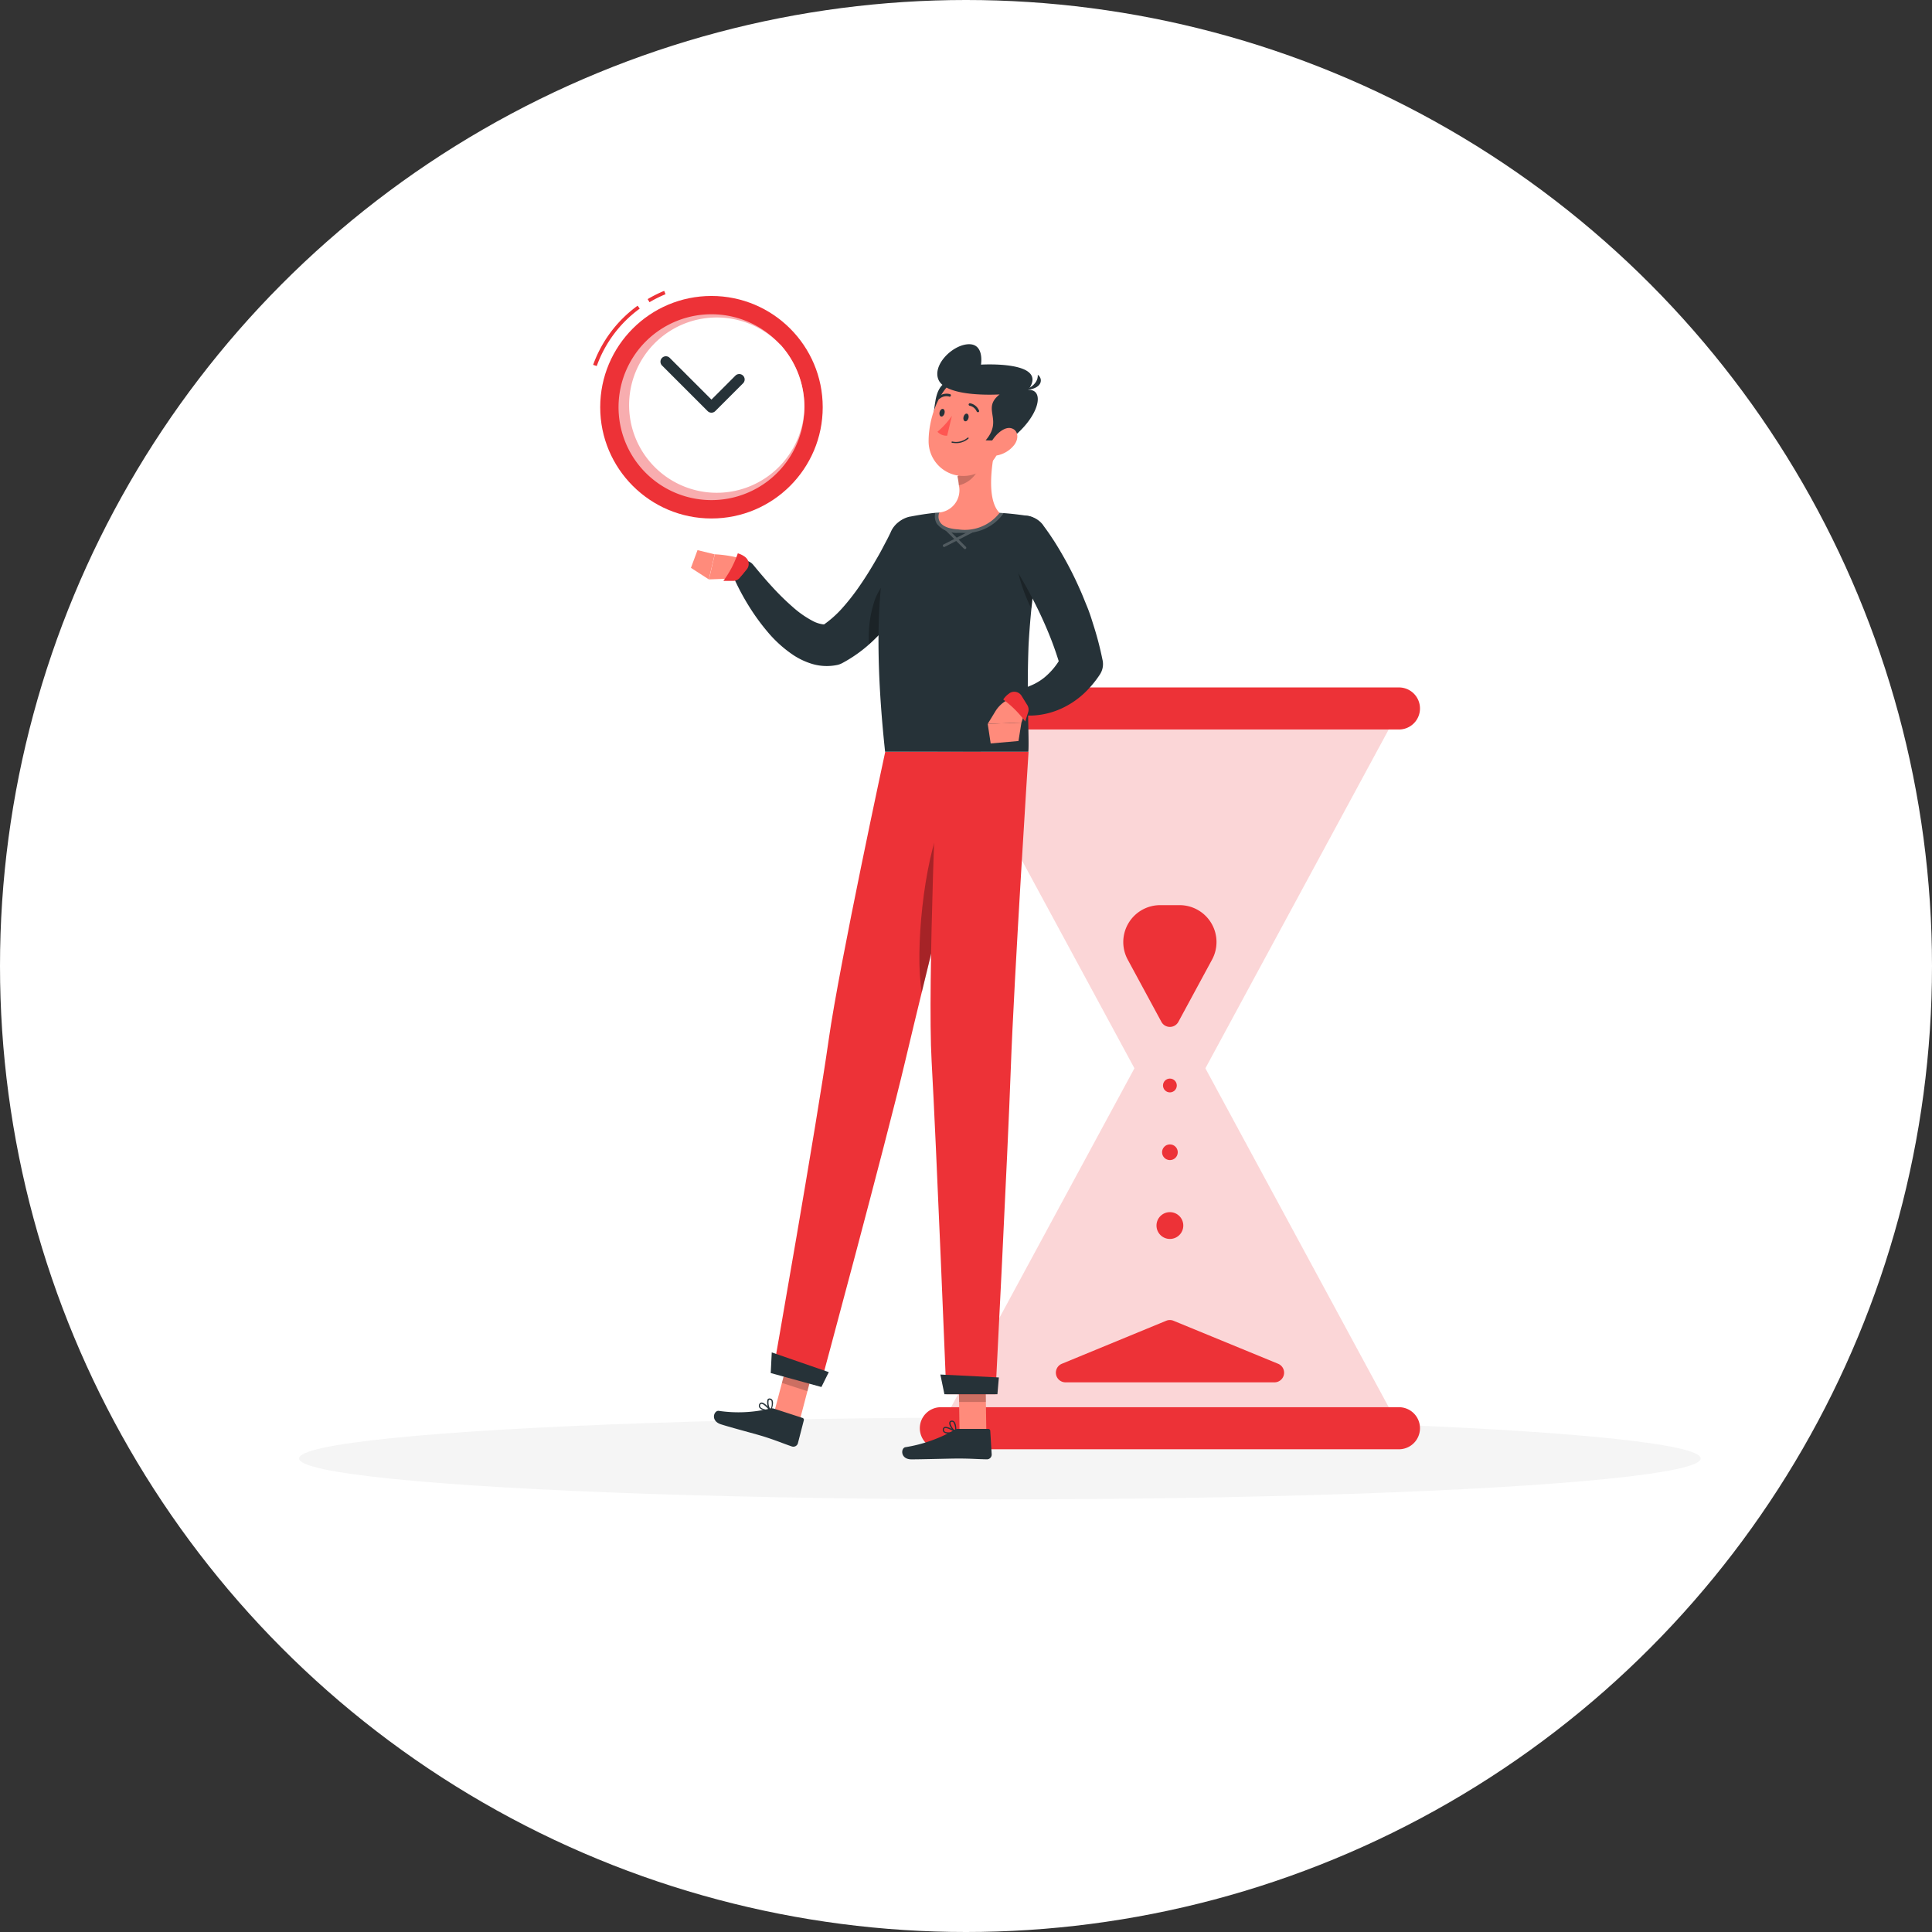 <svg xmlns="http://www.w3.org/2000/svg" width="147" height="147" viewBox="0 0 147 147">
  <rect x="0" y="0" width="147" height="147" fill="#333333" stroke="none"/>
  <g id="Group_9194" data-name="Group 9194" transform="translate(-1035 -3890)">
    <circle id="Ellipse_449" data-name="Ellipse 449" cx="73.5" cy="73.5" r="73.5" transform="translate(1035 3890)" fill="#fff"/>
    <g id="Time_management-rafiki_1_" data-name="Time management-rafiki (1)" transform="translate(1057.757 3912.131)">
      <g id="freepik--Shadow--inject-4" transform="translate(0 85.725)">
        <ellipse id="freepik--path--inject-4" cx="53.321" cy="3.113" rx="53.321" ry="3.113" transform="translate(0)" fill="#f5f5f5"/>
      </g>
      <g id="freepik--Hourglass--inject-4" transform="translate(47.235 30.174)">
        <g id="Group_8288" data-name="Group 8288" transform="translate(1.507 1.595)" opacity="0.2">
          <path id="Path_24669" data-name="Path 24669" d="M268.381,322.524,250.865,290.15,233.35,322.524Z" transform="translate(-233.35 -267.756)" fill="#ed3237"/>
          <path id="Path_24670" data-name="Path 24670" d="M268.381,208.72l-17.515,32.371L233.35,208.72Z" transform="translate(-233.35 -208.72)" fill="#ed3237"/>
        </g>
        <path id="Path_24671" data-name="Path 24671" d="M290.9,267.3l-2.563,4.736a.734.734,0,0,1-1.293,0l-2.563-4.736a2.808,2.808,0,0,1,2.475-4.142h1.482A2.808,2.808,0,0,1,290.9,267.3Z" transform="translate(-268.669 -246.593)" fill="#ed3237"/>
        <path id="Path_24672" data-name="Path 24672" d="M274.449,378l7.961,3.273a.734.734,0,0,1-.275,1.411H266.221a.734.734,0,0,1-.275-1.411L273.886,378a.729.729,0,0,1,.564,0Z" transform="translate(-255.149 -329.811)" fill="#ed3237"/>
        <circle id="Ellipse_432" data-name="Ellipse 432" cx="1.02" cy="1.02" r="1.02" transform="translate(18.002 39.923)" fill="#ed3237"/>
        <circle id="Ellipse_433" data-name="Ellipse 433" cx="0.525" cy="0.525" r="0.525" transform="translate(18.497 29.761)" fill="#ed3237"/>
        <circle id="Ellipse_434" data-name="Ellipse 434" cx="0.597" cy="0.597" r="0.597" transform="translate(18.426 34.769)" fill="#ed3237"/>
        <path id="Path_24673" data-name="Path 24673" d="M264.32,402.06H229.465a1.6,1.6,0,0,0-1.6,1.6h0a1.6,1.6,0,0,0,1.6,1.6H264.32a1.6,1.6,0,0,0,1.6-1.6h0A1.6,1.6,0,0,0,264.32,402.06Z" transform="translate(-227.87 -347.295)" fill="#ed3237"/>
        <path id="Path_24674" data-name="Path 24674" d="M264.32,202.92H229.465a1.6,1.6,0,0,0-1.6,1.6h0a1.6,1.6,0,0,0,1.6,1.6H264.32a1.6,1.6,0,0,0,1.6-1.6h0A1.6,1.6,0,0,0,264.32,202.92Z" transform="translate(-227.87 -202.92)" fill="#ed3237"/>
      </g>
      <g id="freepik--Character--inject-4" transform="translate(29.814 4.06)">
        <path id="Path_24675" data-name="Path 24675" d="M189.519,391.963l-1.939-.63,1.2-4.573,1.939.63Z" transform="translate(-181.238 -310.088)" fill="#ff8b7b"/>
        <path id="Path_24676" data-name="Path 24676" d="M175.456,402.383l2.178.707a.149.149,0,0,1,.1.179l-.454,1.76a.36.36,0,0,1-.451.234c-.754-.259-1.1-.421-2.06-.731-.591-.193-2.533-.693-3.347-.957s-.531-1.062-.162-1.023a10.219,10.219,0,0,0,3.823-.157A.575.575,0,0,1,175.456,402.383Z" transform="translate(-169.144 -321.396)" fill="#263238"/>
        <path id="Path_24677" data-name="Path 24677" d="M192.26,387.393l-1.939-.633-.622,2.36,1.942.63Z" transform="translate(-182.775 -310.088)" opacity="0.2"/>
        <path id="Path_24678" data-name="Path 24678" d="M195.747,220.684s-3.479,16.1-4.3,21.891c-.894,6.339-4.252,25.375-4.252,25.375l3.6,1s4.989-18.461,6.446-24.624c1.581-6.691,5.775-23.651,5.775-23.651Z" transform="translate(-180.963 -189.674)" fill="#ed3237"/>
        <path id="Path_24679" data-name="Path 24679" d="M229.431,237.794c-1.375,3.119-2.054,9.9-1.521,13.022.974-4,2.145-8.759,3.05-12.419C230.655,237.335,230.149,236.166,229.431,237.794Z" transform="translate(-210.346 -201.505)" opacity="0.3"/>
        <path id="Path_24680" data-name="Path 24680" d="M190.456,389.532,186.6,388.47l.077-1.57,4.34,1.5Z" transform="translate(-180.528 -310.19)" fill="#263238"/>
        <path id="Path_24681" data-name="Path 24681" d="M183.658,401.347a2.647,2.647,0,0,0,.55.1.049.049,0,0,0,.044-.077c-.049-.063-.476-.616-.743-.6a.179.179,0,0,0-.149.094.275.275,0,0,0-.022.275A.55.55,0,0,0,183.658,401.347Zm.437,0c-.369-.044-.622-.137-.682-.256a.171.171,0,0,1,.019-.173.088.088,0,0,1,.072-.047c.143-.017.413.253.591.467Z" transform="translate(-178.144 -320.245)" fill="#263238"/>
        <path id="Path_24682" data-name="Path 24682" d="M185.812,400.619h.022a.049.049,0,0,0,.036-.03c0-.022.234-.566.1-.825a.234.234,0,0,0-.171-.124.181.181,0,0,0-.209.083,1.054,1.054,0,0,0,.2.875Zm0-.872a.138.138,0,0,1,.085.071,1.059,1.059,0,0,1-.074.657.968.968,0,0,1-.14-.7c0-.025.039-.052.107-.038Z" transform="translate(-179.767 -319.42)" fill="#263238"/>
        <path id="Path_24683" data-name="Path 24683" d="M191.318,158.481c-.1.248-.192.435-.289.644s-.2.4-.3.6c-.2.4-.418.786-.641,1.174a22.68,22.68,0,0,1-1.485,2.25,17.048,17.048,0,0,1-1.829,2.087A10.588,10.588,0,0,1,184.385,167l-.069.036a1.422,1.422,0,0,1-.352.127,3.908,3.908,0,0,1-1.889-.074,5.5,5.5,0,0,1-1.441-.671,9.35,9.35,0,0,1-1.991-1.8,16.54,16.54,0,0,1-1.449-2.01,18.068,18.068,0,0,1-1.136-2.159.891.891,0,0,1,1.5-.921l.027.033c.454.55.946,1.136,1.441,1.669a18.815,18.815,0,0,0,1.535,1.507,7.552,7.552,0,0,0,1.579,1.1,2.326,2.326,0,0,0,.679.226.754.754,0,0,0,.4-.033l-.421.162a8.233,8.233,0,0,0,1.543-1.348,17.028,17.028,0,0,0,1.375-1.766c.435-.632.847-1.3,1.235-1.977.2-.338.388-.682.567-1.031l.275-.52c.085-.168.179-.36.245-.5l.016-.039a1.787,1.787,0,1,1,3.259,1.469Z" transform="translate(-172.832 -142.759)" fill="#263238"/>
        <path id="Path_24684" data-name="Path 24684" d="M214.169,173.287c.864-2.294,2.7-2.332,3.493-1.724-.058.107-.118.214-.179.322a23.357,23.357,0,0,1-1.416,2.175,17.97,17.97,0,0,1-1.73,2.03c-.2.2-.4.388-.613.575A8.8,8.8,0,0,1,214.169,173.287Z" transform="translate(-200.179 -153.831)" opacity="0.3"/>
        <path id="Path_24685" data-name="Path 24685" d="M171.288,167.925l-1.788.066.446-1.911a9.222,9.222,0,0,1,1.823.275.723.723,0,0,1,.388,1.1h0A1.075,1.075,0,0,1,171.288,167.925Z" transform="translate(-168.13 -150.097)" fill="#ff8b7b"/>
        <path id="Path_24686" data-name="Path 24686" d="M175.181,166.115a1.727,1.727,0,0,0-.591-.305,7.675,7.675,0,0,1-1.1,2.1h.745a.655.655,0,0,0,.5-.234l.523-.627a.652.652,0,0,0-.08-.932Z" transform="translate(-171.023 -149.901)" fill="#ed3237"/>
        <path id="Path_24687" data-name="Path 24687" d="M164.52,166.278l.5-1.348,1.309.319-.446,1.909Z" transform="translate(-164.52 -149.263)" fill="#ff8b7b"/>
        <path id="Path_24688" data-name="Path 24688" d="M240.689,396.472h-2.038l-.071-4.722h2.038Z" transform="translate(-218.213 -313.706)" fill="#ff8b7b"/>
        <path id="Path_24689" data-name="Path 24689" d="M227.234,408.06h2.291a.146.146,0,0,1,.151.14l.11,1.812a.363.363,0,0,1-.358.363c-.8-.014-1.177-.061-2.2-.061-.619,0-2.69.063-3.545.063s-.825-.847-.47-.924a11,11,0,0,0,3.655-1.268A.569.569,0,0,1,227.234,408.06Z" transform="translate(-206.902 -325.53)" fill="#263238"/>
        <path id="Path_24690" data-name="Path 24690" d="M240.621,391.76H238.58l.038,2.434h2.038Z" transform="translate(-218.213 -313.713)" opacity="0.2"/>
        <path id="Path_24691" data-name="Path 24691" d="M231.343,220.72s-.778,17.713-.448,23.552c.363,6.391,1.122,25.331,1.122,25.331h3.735s.941-18.426,1.166-24.751c.245-6.875,1.353-24.132,1.353-24.132Z" transform="translate(-212.582 -189.711)" fill="#ed3237"/>
        <path id="Path_24692" data-name="Path 24692" d="M237.872,394.512h-4.034l-.308-1.5,4.452.223Z" transform="translate(-214.552 -314.619)" fill="#263238"/>
        <path id="Path_24693" data-name="Path 24693" d="M234.64,408a2.667,2.667,0,0,0,.55-.071.055.055,0,0,0,.036-.039.052.052,0,0,0-.019-.047c-.066-.047-.643-.44-.894-.341a.182.182,0,0,0-.11.132.275.275,0,0,0,.061.258A.55.55,0,0,0,234.64,408Zm.413-.14c-.366.071-.633.06-.729-.033a.176.176,0,0,1-.033-.171.082.082,0,0,1,.052-.066C234.478,407.534,234.816,407.7,235.053,407.856Z" transform="translate(-215.032 -325.112)" fill="#263238"/>
        <path id="Path_24694" data-name="Path 24694" d="M236.47,406.677a.035.035,0,0,0,.022,0,.049.049,0,0,0,.025-.038c0-.025.047-.611-.16-.809a.239.239,0,0,0-.2-.066.181.181,0,0,0-.171.143c-.049.223.256.649.459.77a.04.04,0,0,0,.025,0Zm-.275-.825a.138.138,0,0,1,.1.041,1.054,1.054,0,0,1,.135.649c-.176-.151-.379-.476-.349-.622,0-.028.022-.061.091-.069Z" transform="translate(-216.328 -323.864)" fill="#263238"/>
        <path id="Path_24695" data-name="Path 24695" d="M228.853,156.162a1.3,1.3,0,0,0-1.1-1.513h-.022c-.657-.1-1.482-.2-2.291-.234a40.674,40.674,0,0,0-4.634,0c-.712.066-1.408.184-1.964.292h-.022a1.947,1.947,0,0,0-1.482,1.359c-.666,2.241-1.46,6.817-.421,16.533h10.9c.077-.973-.14-4.142.019-8.176a64.59,64.59,0,0,1,1.012-8.261Z" transform="translate(-202.144 -141.593)" fill="#263238"/>
        <path id="Path_24696" data-name="Path 24696" d="M256.281,162.5c-.226,1.3-.5,3.077-.7,4.95a12.686,12.686,0,0,1-1.177-3.622C254.227,162.159,255.66,162.032,256.281,162.5Z" transform="translate(-229.677 -147.331)" opacity="0.3"/>
        <g id="Group_8289" data-name="Group 8289" transform="translate(18.559 12.754)" opacity="0.2">
          <path id="Path_24697" data-name="Path 24697" d="M234.407,158.87a.1.1,0,0,1-.047-.2l3.4-1.763a.1.1,0,0,1,.093.184l-3.4,1.757A.129.129,0,0,1,234.407,158.87Z" transform="translate(-233.675 -156.197)" fill="#fff"/>
          <path id="Path_24698" data-name="Path 24698" d="M235.151,159.219a.091.091,0,0,1-.072-.03l-1.865-1.851a.107.107,0,0,1,0-.146.1.1,0,0,1,.146,0l1.862,1.854a.1.1,0,0,1,0,.146A.1.1,0,0,1,235.151,159.219Z" transform="translate(-232.862 -156.386)" fill="#fff"/>
          <path id="Path_24699" data-name="Path 24699" d="M236.752,154.406a40.629,40.629,0,0,0-4.631,0h-.077a1.1,1.1,0,0,0,.118.844,1.907,1.907,0,0,0,1.614.688h.305a3.548,3.548,0,0,0,3.086-1.394l.077-.124Z" transform="translate(-232.007 -154.34)" fill="#fff"/>
        </g>
        <path id="Path_24700" data-name="Path 24700" d="M233.07,140.861a1.7,1.7,0,0,0,1.493-2.068,5.476,5.476,0,0,0-.107-.682l1.689-1.4,1.24-1.029c-.344,1.493-.731,4.213.275,5.209a3.349,3.349,0,0,1-3.143,1.254C232.572,142.035,233.07,140.861,233.07,140.861Z" transform="translate(-214.176 -128.057)" fill="#ff8b7b"/>
        <path id="Path_24701" data-name="Path 24701" d="M238.26,140.823a5.486,5.486,0,0,1,.107.682,2.15,2.15,0,0,0,1.559-1.441,2.931,2.931,0,0,0,.022-.644Z" transform="translate(-217.981 -130.769)" opacity="0.2"/>
        <path id="Path_24702" data-name="Path 24702" d="M232.318,118.5c-.916.55-.77,1.925-1.018,2.91.583.058,1.5-.979,1.5-.979l.55-1.576Z" transform="translate(-212.935 -115.602)" fill="#263238"/>
        <path id="Path_24703" data-name="Path 24703" d="M236.44,119.371c-.586,1.942-.825,3.1-2.068,3.916a2.637,2.637,0,0,1-4.1-2.23c0-1.851.952-4.716,3.075-5.112a2.668,2.668,0,0,1,3.1,3.427Z" transform="translate(-212.188 -113.706)" fill="#ff8b7b"/>
        <path id="Path_24704" data-name="Path 24704" d="M236.362,115.274c1.375-1.6-.344-2.382,1.061-3.49-1.581.074-4.186-.039-4.65-1.122s.965-2.552,2.156-2.69c1.375-.16,1.078,1.543,1.078,1.543s5.261-.327,3.592,1.925c1.265-.077.916,1.969-1.284,3.7A8.428,8.428,0,0,1,236.362,115.274Z" transform="translate(-213.938 -107.962)" fill="#263238"/>
        <path id="Path_24705" data-name="Path 24705" d="M256.68,117.6s1.084-.322,1.048-1.18C258.118,116.69,258.16,117.509,256.68,117.6Z" transform="translate(-231.335 -114.094)" fill="#263238"/>
        <path id="Path_24706" data-name="Path 24706" d="M248.955,132.451a2.175,2.175,0,0,1-1.251.762c-.624.113-.77-.465-.459-1.029.275-.506.943-1.174,1.5-1.034S249.353,131.959,248.955,132.451Z" transform="translate(-224.38 -124.759)" fill="#ff8b7b"/>
        <path id="Path_24707" data-name="Path 24707" d="M240.279,127.5c-.039.159-.154.275-.261.25s-.16-.168-.121-.327.154-.275.258-.253S240.318,127.341,240.279,127.5Z" transform="translate(-219.158 -121.888)" fill="#263238"/>
        <path id="Path_24708" data-name="Path 24708" d="M233.651,126.18c-.038.16-.154.275-.258.253s-.162-.168-.124-.327.154-.275.259-.253S233.689,126.021,233.651,126.18Z" transform="translate(-214.353 -120.931)" fill="#263238"/>
        <path id="Path_24709" data-name="Path 24709" d="M233.83,127.76a6.11,6.11,0,0,1-1.1,1.216.94.94,0,0,0,.737.3Z" transform="translate(-213.972 -122.315)" fill="#ff5652"/>
        <path id="Path_24710" data-name="Path 24710" d="M236.853,134.2a1.411,1.411,0,0,0,1.059-.341.044.044,0,0,0,0-.066.05.05,0,0,0-.069,0,1.345,1.345,0,0,1-1.161.289.047.047,0,0,0-.055.039.05.05,0,0,0,.039.058Z" transform="translate(-216.797 -126.679)" fill="#263238"/>
        <path id="Path_24711" data-name="Path 24711" d="M242.044,124.975a.074.074,0,0,0,.047,0,.093.093,0,0,0,.047-.127.924.924,0,0,0-.679-.55.1.1,0,0,0-.11.083.1.1,0,0,0,.085.107.74.74,0,0,1,.528.435A.1.1,0,0,0,242.044,124.975Z" transform="translate(-220.219 -119.805)" fill="#263238"/>
        <path id="Path_24712" data-name="Path 24712" d="M232.873,122.036a.088.088,0,0,0,.088-.017.8.8,0,0,1,.693-.162.1.1,0,1,0,.061-.184h0a1,1,0,0,0-.872.2.1.1,0,0,0-.016.135A.083.083,0,0,0,232.873,122.036Z" transform="translate(-214.027 -117.881)" fill="#263238"/>
        <path id="Path_24713" data-name="Path 24713" d="M253.439,156.086l.228.311.206.292c.138.2.261.391.391.586.25.393.487.792.715,1.194a26.338,26.338,0,0,1,1.243,2.475c.192.418.357.853.534,1.279s.324.869.459,1.315a24.42,24.42,0,0,1,.715,2.7l.022.1a1.435,1.435,0,0,1-.2,1.084,7.862,7.862,0,0,1-1.251,1.482,6.473,6.473,0,0,1-1.65,1.1,5.927,5.927,0,0,1-1.887.523,5.636,5.636,0,0,1-.962.017,3.153,3.153,0,0,1-.479-.055l-.242-.047-.275-.069a.126.126,0,0,1-.093-.151l.38-1.6c0-.014.071-.017.116-.028l.151-.03c.1-.022.206-.047.311-.074a4.373,4.373,0,0,0,.6-.209,4.262,4.262,0,0,0,1.042-.613,5.27,5.27,0,0,0,1.447-1.884l-.173,1.188c-.236-.778-.487-1.548-.789-2.31s-.632-1.51-.993-2.247-.745-1.466-1.161-2.175c-.2-.355-.418-.7-.633-1.051l-.327-.511-.162-.247-.151-.22-.055-.082a1.786,1.786,0,0,1,2.923-2.052Z" transform="translate(-226.631 -142.301)" fill="#263238"/>
        <path id="Path_24714" data-name="Path 24714" d="M247.221,206.493l-.591.968,2.566-.1s.674-1.727-.245-2l-.358.1A2.354,2.354,0,0,0,247.221,206.493Z" transform="translate(-224.049 -178.575)" fill="#ff8b7b"/>
        <path id="Path_24715" data-name="Path 24715" d="M251.388,204.244a1.721,1.721,0,0,0-.467.47,7.827,7.827,0,0,1,1.672,1.672l.226-.71a.655.655,0,0,0-.074-.55l-.426-.688a.655.655,0,0,0-.93-.2Z" transform="translate(-227.159 -177.681)" fill="#ed3237"/>
        <path id="Path_24716" data-name="Path 24716" d="M246.856,214.222l2.115-.187.225-1.405-2.566.1Z" transform="translate(-224.049 -183.845)" fill="#ff8b7b"/>
      </g>
      <g id="freepik--Clock--inject-4" transform="translate(22.372 0)">
        <path id="Path_24717" data-name="Path 24717" d="M152.69,94.064l-.14-.237a9.728,9.728,0,0,1,1.257-.627l.1.256A9.176,9.176,0,0,0,152.69,94.064Z" transform="translate(-148.4 -93.2)" fill="#ed3237"/>
        <path id="Path_24718" data-name="Path 24718" d="M137.735,101.893l-.275-.093a9.573,9.573,0,0,1,3.385-4.5l.162.223A9.268,9.268,0,0,0,137.735,101.893Z" transform="translate(-137.46 -96.172)" fill="#ed3237"/>
        <circle id="Ellipse_435" data-name="Ellipse 435" cx="8.465" cy="8.465" r="8.465" transform="translate(0.539 0.388)" fill="#ed3237"/>
        <path id="Path_24719" data-name="Path 24719" d="M158.629,106.744a7.07,7.07,0,1,1-1.848-4.769.017.017,0,0,1,.014,0A7.057,7.057,0,0,1,158.629,106.744Z" transform="translate(-142.555 -97.891)" fill="#fff" opacity="0.6"/>
        <path id="Path_24720" data-name="Path 24720" d="M159.72,107.843a6.669,6.669,0,1,1-1.848-4.769.017.017,0,0,1,.014,0,7.057,7.057,0,0,1,1.834,4.769Z" transform="translate(-143.646 -98.99)" fill="#fff"/>
        <path id="Path_24721" data-name="Path 24721" d="M159.994,115.6a.41.41,0,0,1-.292-.121l-3.449-3.449a.413.413,0,1,1,.583-.583l3.157,3.157,1.823-1.823a.412.412,0,0,1,.583.583l-2.115,2.115a.415.415,0,0,1-.292.121Z" transform="translate(-150.99 -106.331)" fill="#263238"/>
      </g>
    </g>
  </g>
</svg>
